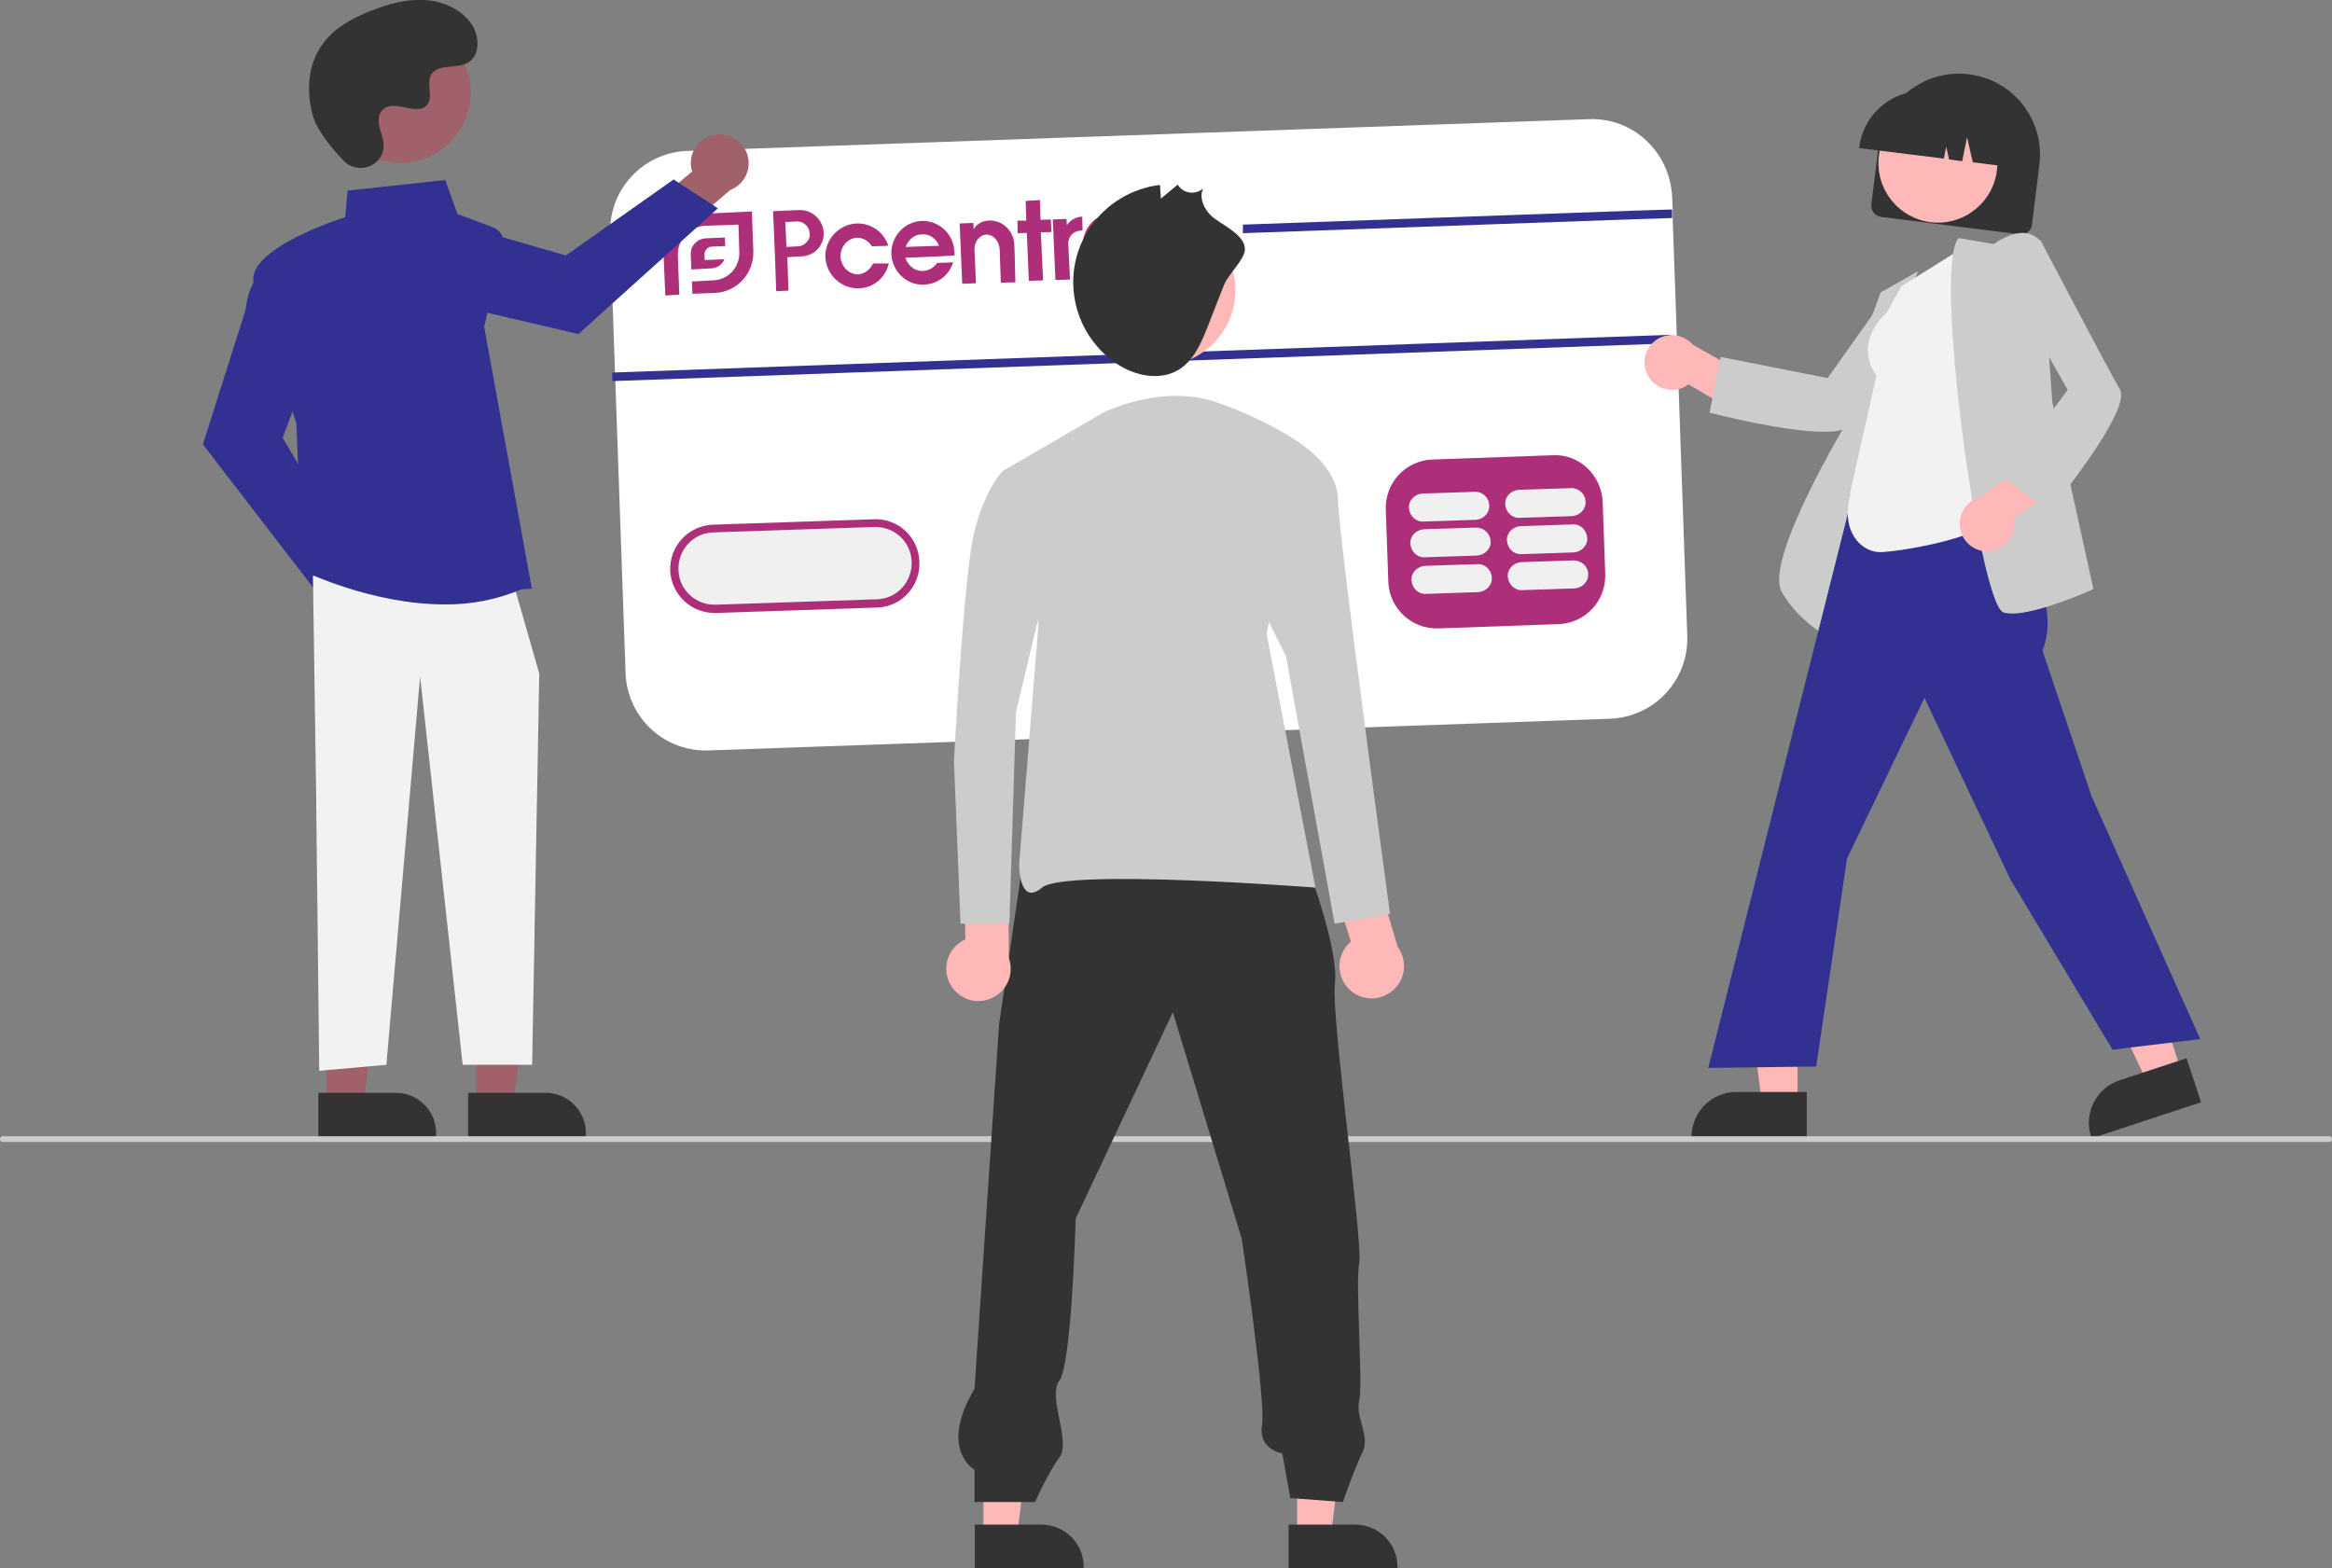 <svg xmlns="http://www.w3.org/2000/svg" xmlns:xlink="http://www.w3.org/1999/xlink" id="Layer_1" x="0px" y="0px" viewBox="0 0 816 548.8" style="enable-background:new 0 0 816 548.8;" xml:space="preserve"><rect x="0" y="0" width="816" height="548.8" fill="#808080" stroke="none"/><style type="text/css">	.st0{fill:#AD2F7A;}	.st1{fill:#F0F0F0;}	.st2{fill:#FFFFFF;}	.st3{fill:#323191;}	.st4{fill:none;}	.st5{fill:#333333;}	.st6{fill:#FFB8B8;}	.st7{fill:#CCCCCC;}	.st8{fill:#F2F2F2;}	.st9{fill:#A0616A;}</style><g>			<rect x="224.1" y="63.1" transform="matrix(0.999 -3.532153e-02 3.532153e-02 0.999 -5.056 14.203)" class="st0" width="350.7" height="174.2"></rect>	<path class="st0" d="M259.7,78.5c-9.2-5.1-20.1-4.3-24.1-3.7c1.6,3.7,6.8,13.4,16,18.5c9.2,5.1,20.1,4.3,24.1,3.7  C274,93.1,269,83.4,259.7,78.5z"></path>	<path class="st1" d="M305.9,184.4l-56.3,1.9c-7.1,0.2-12.4,6.1-12.2,13.1c0.2,7.1,6.1,12.4,13.1,12.2l0,0l56.3-1.9  c7.1-0.2,12.4-6.1,12.2-13.1C318.8,189.5,312.9,184.2,305.9,184.4L305.9,184.4z"></path>	<path class="st2" d="M556,41.7L240.5,52.8c-15.5,0.6-27.5,13.5-27,29l0,0l5.4,153.8c0.6,15.5,13.5,27.5,29,27l315.5-11.1  c15.5-0.6,27.5-13.5,27-29l0,0l-5.1-146.1v-3l-0.2-4.6C584.3,53.2,571.5,41.1,556,41.7L556,41.7z M560.8,175.5l0.9,25.4  c0.3,9.3-6.9,17.1-16.2,17.5l-42.2,1.5c-9.3,0.3-17.1-6.9-17.5-16.2l-0.9-25.4c-0.3-9.3,6.9-17.1,16.2-17.5l42.2-1.5  C552.6,158.8,560.3,166.2,560.8,175.5L560.8,175.5z M234.5,199.6c-0.2-8.6,6.3-15.6,14.9-16l56.3-1.9c8.5-0.4,15.8,6.3,16,14.9  c0.4,8.5-6.3,15.8-14.9,16l0,0l0,0l-56.3,1.9C242,214.7,234.9,208.2,234.5,199.6L234.5,199.6z"></path>	<path class="st1" d="M516.9,197.4l-18.3,0.6c-2.7,0.2-4.9,2.4-4.7,5.1c0.2,2.7,2.4,4.9,5.1,4.7l18.3-0.6c2.7-0.2,4.9-2.4,4.7-5.1  C521.9,199.4,519.6,197.2,516.9,197.4z"></path>	<path class="st1" d="M550.6,196.1l-18.3,0.6c-2.7,0.2-4.9,2.4-4.7,5.1c0.2,2.7,2.4,4.9,5.1,4.7l18.3-0.6c2.7-0.2,4.9-2.4,4.7-5.1  C555.7,198.2,553.4,196.1,550.6,196.1z"></path>	<path class="st1" d="M516.5,184.6l-18.3,0.6c-2.7,0.2-4.9,2.4-4.7,5.1c0.2,2.7,2.4,4.9,5.1,4.7l18.3-0.6c2.7-0.2,4.9-2.4,4.7-5.1  S519.2,184.6,516.5,184.6L516.5,184.6z"></path>	<path class="st1" d="M550.3,183.5l-18.3,0.6c-2.7,0.2-4.9,2.4-4.7,5.1c0.2,2.7,2.4,4.9,5.1,4.7l18.3-0.6c2.7-0.2,4.9-2.4,4.7-5.1  S553,183.3,550.3,183.5z"></path>	<path class="st1" d="M516,172.1l-18.3,0.6c-2.7,0.2-4.9,2.4-4.7,5.1c0.2,2.7,2.4,4.9,5.1,4.7l18.3-0.6c2.7-0.2,4.9-2.4,4.7-5.1  C521,174,518.6,171.9,516,172.1L516,172.1z"></path>	<path class="st1" d="M549.7,170.8l-18.3,0.6c-2.7,0.2-4.9,2.4-4.7,5.1c0.2,2.7,2.4,4.9,5.1,4.7l18.3-0.6c2.7-0.2,4.9-2.4,4.7-5.1  C554.8,172.9,552.4,170.7,549.7,170.8z"></path>			<rect x="214.2" y="123.8" transform="matrix(0.999 -3.564343e-02 3.564343e-02 0.999 -4.212 14.32)" class="st3" width="370.6" height="3"></rect>	<polygon class="st3" points="585.1,73.3 585.1,76.3 572.2,76.7 434.9,81.6 434.9,78.6 572.2,73.7  "></polygon>	<g>		<path class="st0" d="M245.6,74.8c-7.8,0.3-13.7,6.8-13.4,14.5l0.6,14.1l4.9-0.3l-0.5-13.7c-0.2-5.6,4.1-10.1,9.5-10.4l11.7-0.4   l0.3,9.6c0.2,5.3-3.9,9.8-9.3,9.9l-7.3,0.4l0.2,4.3l7.8-0.3c7.8-0.3,13.8-6.9,13.5-14.7L263.1,74L245.6,74.8z"></path>		<path class="st0" d="M249,86.3l4.8-0.2l-0.2-3l-6.7,0.3c-3,0.2-5.3,2.6-5.2,5.6l0.2,5.3l7-0.4c2.1-0.1,3.8-1.3,4.6-3.2l-6.9,0.3   l-0.1-2.1C246.6,87.7,247.6,86.3,249,86.3z"></path>		<path class="st0" d="M253.6,90.8L253.6,90.8L253.6,90.8z"></path>	</g>	<path class="st0" d="M279.6,73.5l-4.8,0.2l-4.3,0.2l0.7,16.3l0.4,11.7l4.3-0.2L275.5,90l5.1-0.3c2.2-0.1,4.2-1.1,5.6-2.6  c1.3-1.5,2.2-3.6,2-5.8C288,76.9,284.1,73.3,279.6,73.5z M282.2,84.8c-0.8,0.8-1.8,1.4-3,1.4l-4,0.2l-0.4-8.7l4-0.2  c2.4-0.1,4.4,1.8,4.5,4.1C283.5,82.8,283.1,83.9,282.2,84.8z"></path>	<path class="st0" d="M305.5,92.2c-1,2.1-2.9,3.6-5.1,3.8c-3.3,0.1-6-2.6-6.3-6.1c-0.1-3.5,2.4-6.5,5.7-6.7c2.2-0.1,4.2,1.2,5.3,3  l0,0l5.7-0.2l0,0c-1.4-4.7-6-8-11.1-7.8c-6.1,0.3-11.1,5.5-10.9,11.8c0.3,6.1,5.5,11.1,11.8,10.9c5.3-0.2,9.3-3.9,10.4-8.7  L305.5,92.2L305.5,92.2z"></path>	<line class="st4" x1="305.5" y1="92.2" x2="311.1" y2="92"></line>	<path class="st0" d="M334,88c0-0.1,0-0.3-0.1-0.4c-0.4-6-5.6-10.5-11.4-10.3c-6.1,0.3-10.8,5.5-10.6,11.6c0.3,6.1,5.3,11,11.5,10.7  c4.8-0.2,8.8-3.4,10.1-7.8l-5.6,0.2c-1,1.6-2.9,2.7-4.9,2.8c-2.8,0.2-5.3-1.8-6.2-4.6l12-0.5l5.1-0.3l0,0l0,0  C334.1,89.2,334.1,88.6,334,88z M322.6,82c2.7-0.2,5,1.5,6,4l-11.7,0.4C317.8,83.9,320,82,322.6,82z"></path>	<polygon class="st0" points="367.7,76.8 364.1,76.9 363.9,70 358.9,70.3 359.1,77.2 356,77.2 356.1,81.6 359.3,81.5 360,98.3   365,98.1 364.2,81.3 367.9,81.2  "></polygon>	<path class="st0" d="M378.7,75.8c-2.2,0.1-4.2,1.2-5.4,3l-0.1-2.2l-4.8,0.2l0.9,21.1h0.3V98l4.8-0.2l-0.6-12.7l0,0  c0-2.4,1.9-4.3,4.3-4.4l0.7-0.1L378.7,75.8L378.7,75.8z"></path>	<path class="st0" d="M396.1,75.1l0.1,2.2c-2-1.7-4.5-2.8-7.2-2.6c-5.9,0.2-10.4,5.4-10.1,11.7c0.3,6.1,5.2,11,11,10.8  c2.7-0.2,5.3-1.4,7-3.2l0.2,2.8l4.8-0.2L401,74.8L396.1,75.1z M390.2,92.2c-3.3,0.1-6-2.6-6.3-5.9c-0.1-3.5,2.4-6.3,5.7-6.5  c3.3-0.1,6,2.6,6.3,5.9C396,89.1,393.5,91.9,390.2,92.2z"></path>			<rect x="356.7" y="101.1" transform="matrix(0.999 -4.045858e-02 4.045858e-02 0.999 -3.8 14.517)" class="st2" width="0.1" height="0.1"></rect>	<path class="st0" d="M349.4,77.7c-1.1-0.3-2.2-0.7-3.4-0.5h-0.1c-2.2,0.1-4.2,1.2-5.2,3l-0.1-2.2l-4.8,0.2l0.9,21.1l4.8-0.2  L341,87.5l0,0l0,0l0,0c0-0.3-0.1-0.6,0-0.9l0,0c0.2-2.4,2.1-4.5,4.1-4.5c2.2-0.1,4.1,1.8,4.6,4.3l0,0c0,0.3,0.1,0.6,0.1,0.9l0,0  l0,0l0,0l0.4,11.6l5.1-0.1L355,87.1l-0.1-1.8l0,0C354.7,81.8,352.4,78.9,349.4,77.7z"></path></g><path class="st5" d="M654.8,71.6l2.6-21C659.3,35.1,673.5,24,689,26c15.5,1.9,26.6,16.1,24.6,31.6c0,0,0,0,0,0.1l-2.6,21 c-0.3,2.1-2.2,3.6-4.2,3.3l-48.7-6.1C656.1,75.6,654.6,73.7,654.8,71.6z"></path><circle class="st6" cx="678.1" cy="57.1" r="20.8"></circle><path class="st5" d="M650.6,51.5c1.5-12.3,12.7-21,25-19.5l4.2,0.5c12.3,1.5,21,12.7,19.5,25l-0.1,0.4l-8.9-1.1l-2-8.8l-1.7,8.4 l-4.6-0.6l-1-4.5l-0.8,4.2l-29.8-3.7L650.6,51.5z"></path><path class="st6" d="M576.5,131.2c2.4,4.7,8.2,6.6,12.9,4.2c0.5-0.3,1-0.6,1.4-0.9l18.9,11.1l9.5-9.8l-26.9-15.2 c-3.5-4-9.6-4.5-13.6-1C575.4,122.4,574.5,127.3,576.5,131.2z"></path><path class="st7" d="M638.4,151.1c-13.9,0-38.4-6.2-39.8-6.6l-0.4-0.1l3.9-19.5l37.4,7.4l20.3-28.6l23.3-2.4l-0.7,0.9 c-0.3,0.4-30.4,40-35.1,46.6C646.2,150.4,642.8,151.1,638.4,151.1z"></path><path class="st7" d="M642.1,224.3l-0.6-0.3c-0.1-0.1-11.9-5.8-18.1-17c-6.1-11.2,22.4-58.6,24.4-61.9V130l10.3-27.7l13.1-7.4 L660,121.1L642.1,224.3z"></path><polygon class="st6" points="629,386.1 616.5,386.1 610.5,337.9 629,337.9 "></polygon><path class="st5" d="M632.2,398.3h-40.3v-0.5c0-8.7,7-15.7,15.7-15.7l0,0h24.6V398.3z"></path><polygon class="st6" points="763.4,375.2 751.5,379.1 730.8,335.1 748.4,329.3 "></polygon><path class="st5" d="M770.2,385.7l-38.3,12.6l-0.2-0.5c-2.7-8.2,1.8-17.1,10-19.8l0,0l23.4-7.7L770.2,385.7z"></path><path class="st3" d="M739.2,367.3l-35.7-59.5l-30.1-63.6l-27.1,56.2l-10.8,72.8l-37.7,0.5l0.1-0.6l57.8-229.5l45.2,6.8l-2.1,29.9 l1.2,1.7c10.2,14.5,20.8,29.5,14.7,45.7l17.2,51l38,84.9L739.2,367.3z"></path><path class="st8" d="M657.8,193.2c-6.6,0-14-7.5-10.2-20.3l-0.3-0.2l9.3-41.2c-8.1-11.6,2.6-21.2,3.6-22.1l5.1-9.2L688,86l11.4,94.9 l-0.2,0.2C691,189,663.3,193.2,657.8,193.2z"></path><path class="st7" d="M704,214.7c-0.9,0-1.8-0.1-2.7-0.3s-2.3-1.3-4.5-8.5c-8.7-28.4-19-114-11.6-122.4l0.2-0.2l12.3,2.1 c1-0.8,6.4-4.5,11.3-3.8c2.1,0.3,3.9,1.4,5.1,3l0.1,0.1l3.9,55.8l14.4,65.6l-0.3,0.2C731.4,206.6,713.5,214.7,704,214.7z"></path><path class="st6" d="M695.7,192.9c5.3-0.2,9.4-4.6,9.2-9.9c0-0.6-0.1-1.1-0.2-1.7l18-12.4l-4.9-12.8L692.7,174 c-5.1,1.4-8.1,6.8-6.6,11.9C687.3,190.2,691.3,193.1,695.7,192.9z"></path><path class="st7" d="M716.9,178.9l-16-11.8l22.6-30.7l-17.3-30.5l7.7-22.1l0.5,1c0.2,0.4,23.3,44.5,27.4,51.5 c4.2,7.3-23.4,40.9-24.5,42.4L716.9,178.9z"></path><path class="st9" d="M137,209c-0.3-5.5-5-9.8-10.5-9.5c-0.6,0-1.2,0.1-1.8,0.2L111.5,181l-13.3,5.3l19.1,26.1 c1.6,5.3,7.2,8.4,12.5,6.8C134.3,217.9,137.2,213.6,137,209L137,209z"></path><path class="st3" d="M111.1,207.6L71,155.5l15-47.3c1.1-11.9,8.5-15.2,8.9-15.3l0.5-0.2l13.1,34.9l-9.6,25.6l23.6,39.7L111.1,207.6z "></path><path class="st9" d="M250.5,47.1c-5.5,0.7-9.4,5.7-8.7,11.2c0.1,0.6,0.2,1.2,0.4,1.7l-17.6,14.7l6.3,12.9l24.6-21.1 c5.2-2,7.8-7.8,5.8-13C259.6,49.1,255.2,46.5,250.5,47.1z"></path><path class="st3" d="M251.2,72.9l-48.8,44l-48.3-11.3c-11.9-0.2-15.8-7.3-16-7.6l-0.2-0.5l33.8-15.7l26.3,7.6l37.7-26.6L251.2,72.9z "></path><polygon class="st9" points="166.6,386.1 179.7,386.1 186,335.5 166.6,335.5 "></polygon><path class="st5" d="M205,398.3h-41.2l0,0v-15.9l0,0h27.1c7.8,0,14.1,6.3,14.1,14.1l0,0L205,398.3L205,398.3z"></path><polygon class="st9" points="114.2,386.1 127.3,386.1 133.5,335.5 114.2,335.5 "></polygon><path class="st5" d="M152.6,398.3h-41.2l0,0v-15.9l0,0h27.1c7.8,0,14.1,6.3,14.1,14.1l0,0L152.6,398.3L152.6,398.3z"></path><polygon class="st8" points="109.5,201.4 110.6,276.3 111.7,374.7 135.2,372.6 147,236.7 161.9,372.6 186.2,372.6 188.7,235.7  180.1,205.7 "></polygon><path class="st3" d="M155.6,211.5c-25.6,0-49.2-11.6-49.5-11.7l-0.3-0.1l-2.1-51.6c-0.6-1.8-12.9-37.8-15-49.2 c-2.1-11.6,28.4-21.7,32.1-22.9l0.8-9.3l34.2-3.7l4.3,11.9l12.3,4.6c2.9,1.1,4.5,4.1,3.8,7.1l-6.8,27.7l16.7,91.7l-3.6,0.2 C174,209.8,164.8,211.6,155.6,211.5z"></path><circle class="st9" cx="140.1" cy="32.4" r="24.6"></circle><path class="st5" d="M120.2,56.2c4.7,5,13.4,2.3,14-4.5c0-0.5,0-1.1,0-1.6c-0.3-3-2.1-5.8-1.6-9c0.1-0.8,0.4-1.6,0.9-2.2 c3.7-5,12.5,2.2,16-2.3c2.2-2.8-0.4-7.2,1.3-10.3c2.2-4.1,8.7-2.1,12.8-4.3c4.5-2.5,4.3-9.4,1.3-13.7c-3.6-5.2-10-7.9-16.3-8.3 S135.9,1.4,130,3.7c-6.7,2.6-13.3,6.2-17.4,12.1c-5,7.1-5.5,16.7-3,25.1C111.1,45.9,116.3,52.1,120.2,56.2z"></path><path class="st7" d="M815,399.6H1c-0.6,0-1-0.4-1-1s0.4-1,1-1h814c0.6,0,1,0.4,1,1S815.6,399.6,815,399.6z"></path><polygon class="st6" points="453.9,537.3 465.7,537.3 471.4,491.8 453.9,491.8 "></polygon><path class="st5" d="M450.9,533.5h23.3l0,0c8.2,0,14.8,6.6,14.8,14.8v0.5h-38.1L450.9,533.5z"></path><polygon class="st6" points="344.1,537.3 355.9,537.3 361.5,491.8 344.1,491.8 "></polygon><path class="st5" d="M341.1,533.5h23.3l0,0c8.2,0,14.8,6.6,14.8,14.8v0.5h-38.1L341.1,533.5z"></path><path class="st5" d="M458.6,306.1c0,0,9.9,26.9,8.5,38.2s9.9,90.7,8.5,97.7s1.4,42.5,0,48.2s4,12.4,1.1,18.1 c-2.8,5.7-6.8,17.3-6.8,17.3l-18.4-1.4l-2.8-15.6c0,0-8.5-1.4-7.1-9.9s-7.1-65.2-7.1-65.2l-24.1-79.3l-34,72.2c0,0-1.4,51-5.7,56.7 s4.2,21.2,0,26.9s-8.5,15.6-8.5,15.6H341v-11.3c0,0-12.7-7.1,0-28.3l8.6-127.6l8.5-58.1L458.6,306.1z"></path><circle class="st6" cx="405.8" cy="101.5" r="26.5"></circle><path class="st5" d="M428.3,99.7c-1.9,4.8-3.7,9.5-5.6,14.3c-2.3,5.9-4.9,12.1-10.3,15.4c-6.6,4-15.5,2.1-21.9-2.3 c-15.6-10.7-19.7-32-9-47.6c5.6-8.2,14.5-13.6,24.4-14.8l0.3,4.8l5.9-4.9c1.6,2.7,5.1,3.6,7.8,2.1c0.4-0.2,0.7-0.5,1.1-0.8 c-1.5,3.2,0.2,7.1,2.8,9.6c3.2,3,12.2,6.6,11.8,12C435.3,91,429.8,96,428.3,99.7z"></path><path class="st6" d="M333,345.2c-3.4-5.1-2.1-12.1,3.1-15.5c0.5-0.4,1.1-0.7,1.7-1l-0.5-25.6l15.5-4.1l0.2,36.2 c2.1,5.8-0.9,12.3-6.8,14.4C341.3,351.4,335.9,349.6,333,345.2z"></path><path class="st7" d="M386.2,144.3c0,0,20.5-10.3,39.9-3.4s29.6,14.8,29.6,14.8l-12.5,66.1l17.1,88.8c0,0-87.7-6.8-95.7,0s-8-8-8-8 l6.8-84.3l-12.5-53.5L386.2,144.3z"></path><path class="st6" d="M472.7,346.7c-4.7-4-5.4-11-1.4-15.8c0.4-0.5,0.9-1,1.4-1.4l-7.7-24.4l13.7-8.3l10.4,34.6 c3.7,5,2.6,12.1-2.4,15.7C482.4,350.3,476.7,350.1,472.7,346.7z"></path><path class="st7" d="M447.7,155.7h8c0,0,12.5,8,12.5,19.4s18.2,144.7,18.2,144.7l-19.4,3.4l-17-93.5l-12.5-25.1L447.7,155.7z"></path><path class="st7" d="M372.5,164.8h-21.6c0,0-6.8,6.8-10.3,22.8s-6.8,78.6-6.8,78.6l2.3,57h17.1l2.3-74l11.4-47.8L372.5,164.8z"></path></svg>